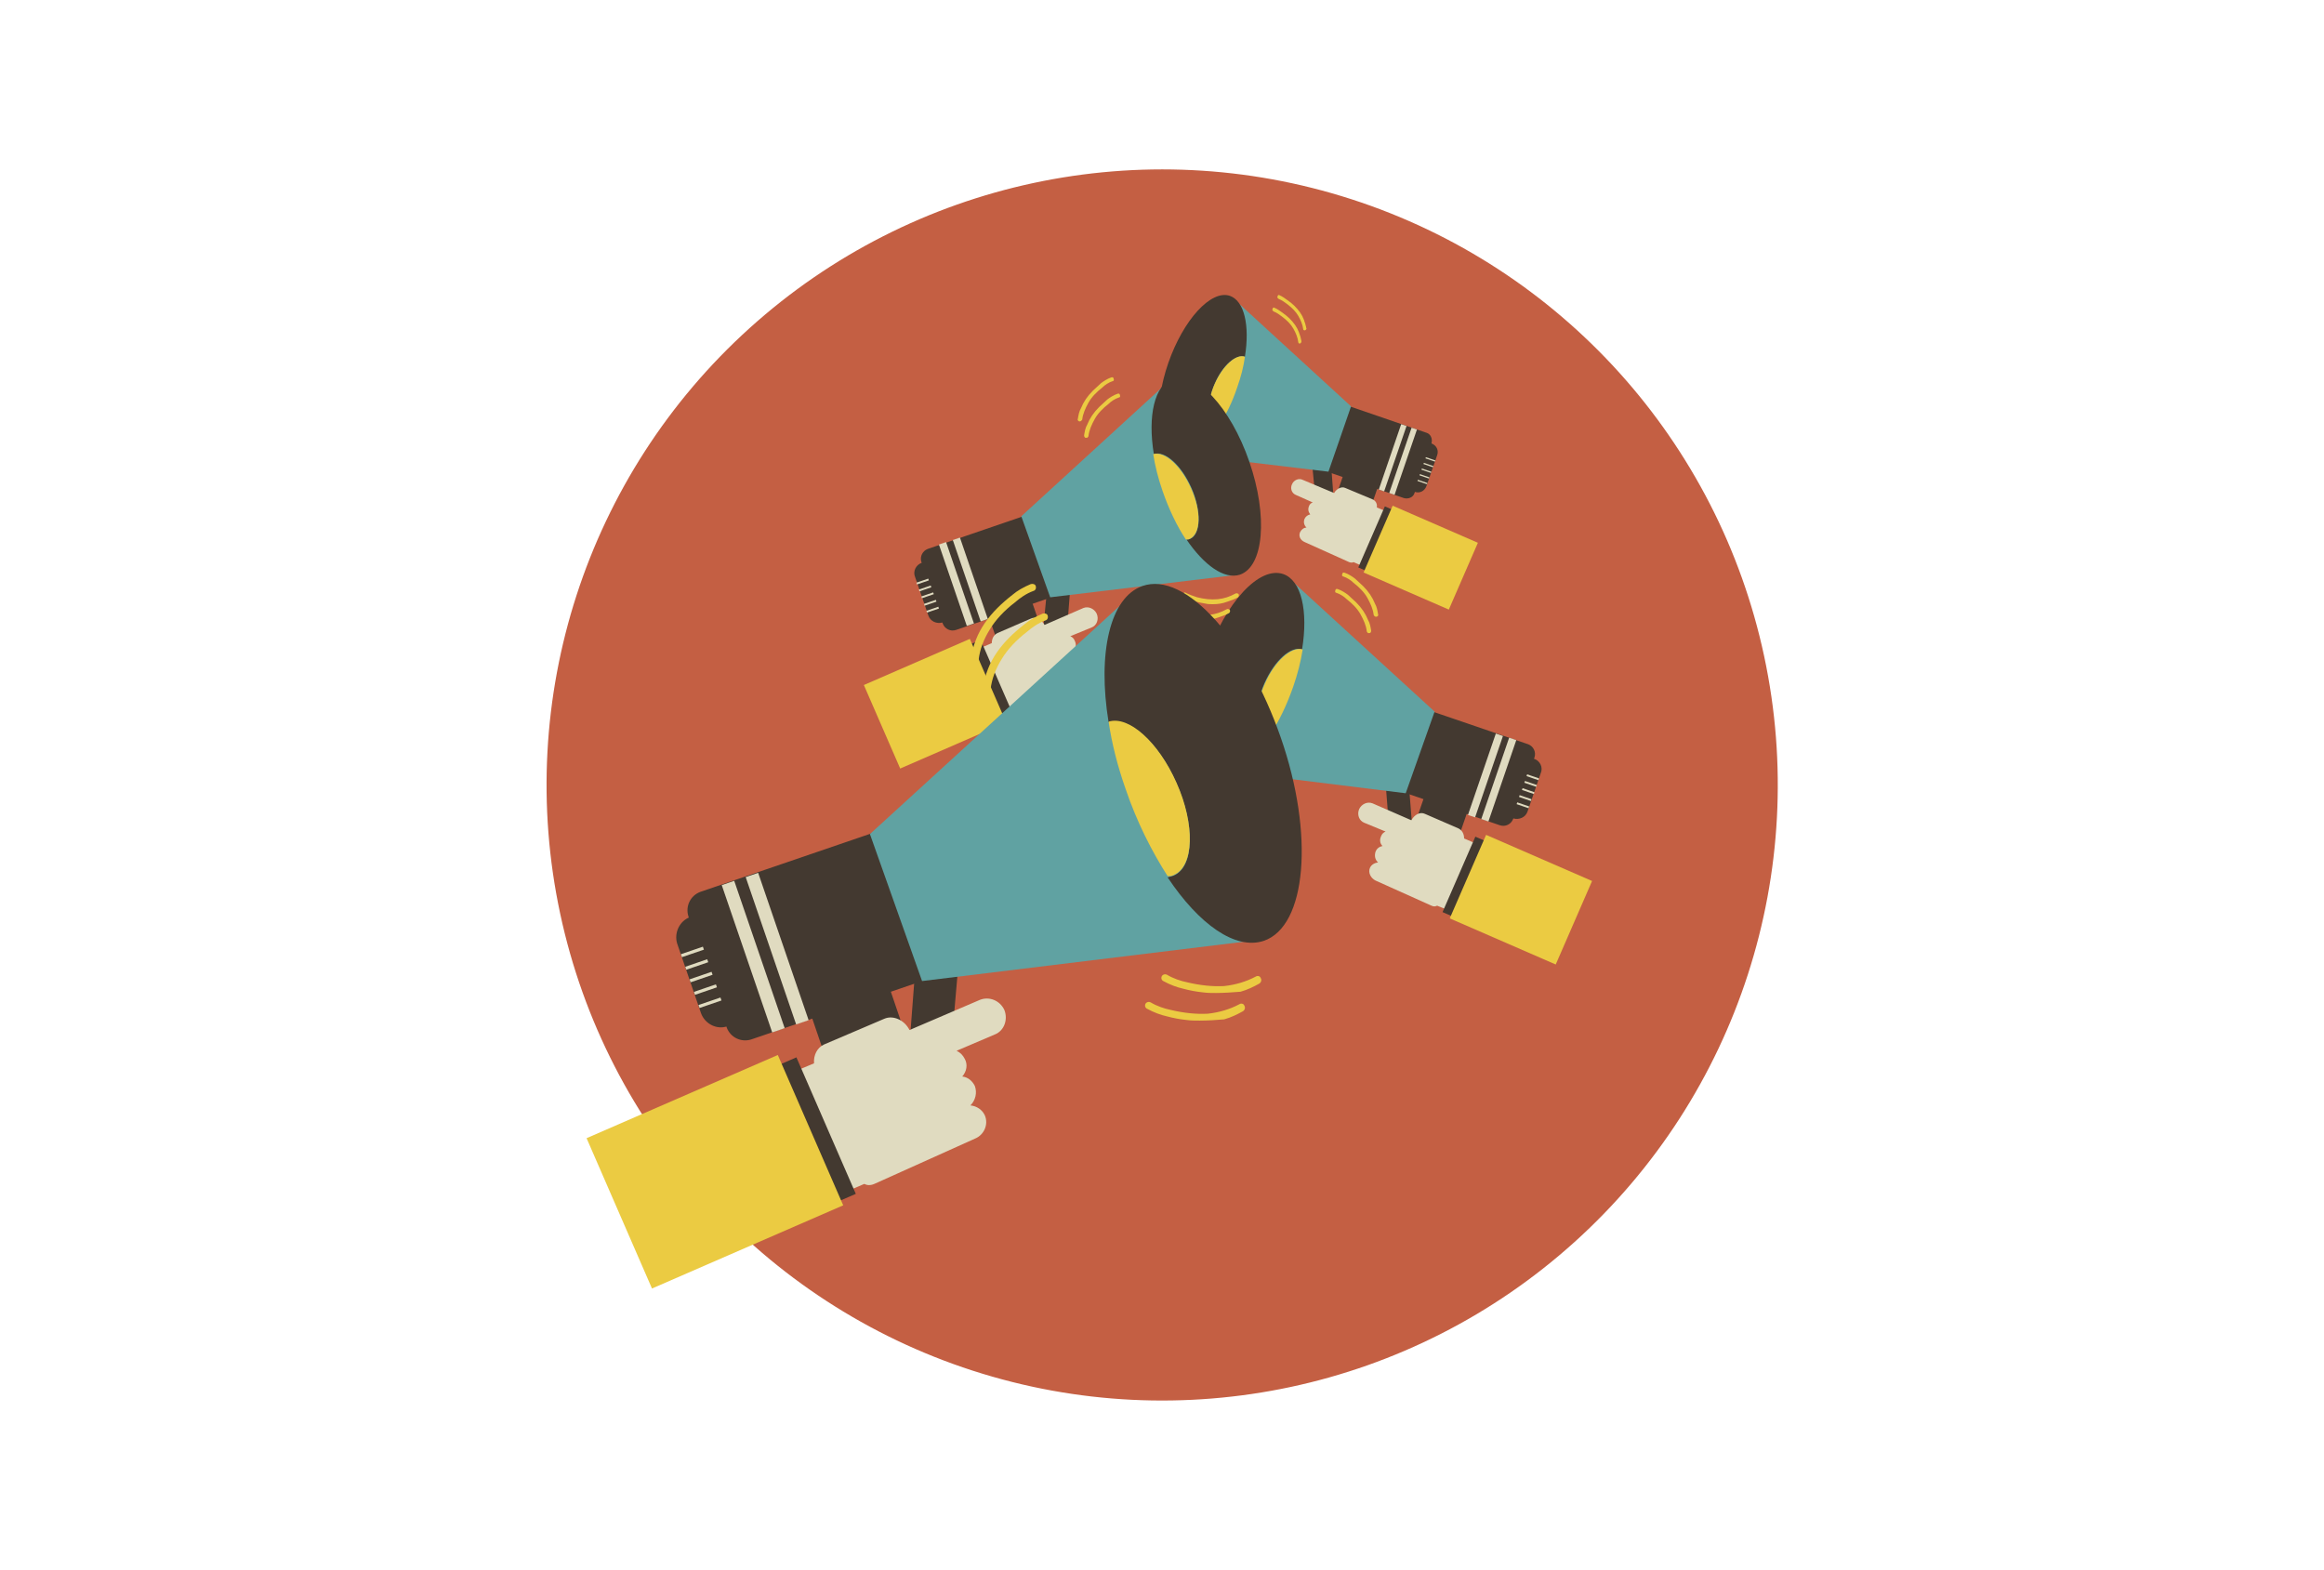 <?xml version="1.0" encoding="utf-8"?>
<!-- Generator: Adobe Illustrator 21.0.0, SVG Export Plug-In . SVG Version: 6.00 Build 0)  -->
<svg version="1.1" id="Layer_1" xmlns="http://www.w3.org/2000/svg" xmlns:xlink="http://www.w3.org/1999/xlink" x="0px" y="0px"
	 viewBox="0 0 370 250" style="enable-background:new 0 0 370 250;" xml:space="preserve">
<style type="text/css">
	.st0{fill:#FFFFFF;}
	.st1{fill:#204355;}
	.st2{fill:#DB4D4D;}
	.st3{fill:#FFE6C2;}
	.st4{opacity:0.2;fill:#606060;}
	.st5{fill:#EBCB42;}
	.st6{fill:#B1B2BF;}
	.st7{fill:#CBEBFB;}
	.st8{fill:#069AA5;}
	.st9{fill:#082E3C;}
	.st10{fill:#124B59;}
	.st11{fill:#E0E0EA;}
	.st12{fill:#F1B82B;}
	.st13{fill:#7D7D7D;}
	.st14{fill:#676665;}
	.st15{fill:#D09C2A;}
	.st16{fill:#DE5036;}
	.st17{fill:#F05A37;}
	.st18{fill:#F6F7F7;}
	.st19{fill:#0B3654;}
	.st20{fill:#114149;}
	.st21{fill:#DA4643;}
	.st22{fill:#FFFDF3;}
	.st23{fill:#CBCAC7;}
	.st24{fill:#36495E;}
	.st25{fill:#F8FBF6;}
	.st26{fill:#F26F5A;}
	.st27{fill:#87D5F7;}
	.st28{fill:#2C3D4F;}
	.st29{fill:#14B0BF;}
	.st30{clip-path:url(#SVGID_16_);}
	.st31{fill:#F1C9A5;}
	.st32{fill:#E4B692;}
	.st33{opacity:0.1;fill:#DDAC8C;}
	.st34{fill:#0D313D;}
	.st35{fill:#F1F2F2;}
	.st36{fill:#2B5770;}
	.st37{fill:#262421;}
	.st38{fill:#FDC111;}
	.st39{clip-path:url(#SVGID_18_);}
	.st40{fill:#102F41;}
	.st41{fill:#231F20;}
	.st42{fill:#2E5871;}
	.st43{clip-path:url(#SVGID_20_);}
	.st44{fill:#FB6020;}
	.st45{fill:#915F2C;}
	.st46{fill:#FC6121;}
	.st47{clip-path:url(#SVGID_22_);}
	.st48{fill:#F5C002;}
	.st49{clip-path:url(#SVGID_24_);}
	.st50{fill:#303030;}
	.st51{fill:#FB621E;}
	.st52{opacity:0.2;fill:#E53D0C;}
	.st53{fill:#E53D0C;}
	.st54{fill:#90A4AE;}
	.st55{fill:#B0BEC5;}
	.st56{fill:#CFD8DC;}
	.st57{fill:#68787A;}
	.st58{fill:#2A445D;}
	.st59{opacity:0.41;fill:#BDBDBD;}
	.st60{fill:#17C5CC;}
	.st61{fill:#F62F48;}
	.st62{fill:#F4CD25;}
	.st63{fill:#D8E0E7;}
	.st64{fill:#929497;}
	.st65{fill:#0EC0C0;}
	.st66{fill:#306B88;}
	.st67{fill:#22DDDD;}
	.st68{fill:#008CD4;}
	.st69{fill:#FC611F;}
	.st70{clip-path:url(#SVGID_26_);}
	.st71{fill:#A25A34;}
	.st72{fill:#01561E;}
	.st73{fill:#D1874A;}
	.st74{fill:#2B5971;}
	.st75{clip-path:url(#SVGID_28_);}
	.st76{fill:#583A2F;}
	.st77{fill:#C51C39;}
	.st78{fill:none;stroke:#FFFFFF;stroke-width:1.431;stroke-linecap:round;stroke-linejoin:round;}
	
		.st79{fill:none;stroke:#FFFFFF;stroke-width:1.431;stroke-linecap:round;stroke-linejoin:round;stroke-dasharray:4.977408e-02,1.991;}
	.st80{fill:#FDC20E;}
	.st81{clip-path:url(#SVGID_30_);}
	.st82{fill:#3595BB;}
	.st83{fill:#27AAE1;}
	.st84{clip-path:url(#SVGID_32_);}
	.st85{clip-path:url(#SVGID_34_);}
	.st86{clip-path:url(#SVGID_36_);}
	.st87{clip-path:url(#SVGID_38_);}
	.st88{clip-path:url(#SVGID_40_);}
	.st89{clip-path:url(#SVGID_42_);}
	.st90{clip-path:url(#SVGID_44_);}
	
		.st91{fill:none;stroke:#FFFFFF;stroke-width:1.431;stroke-linecap:round;stroke-linejoin:round;stroke-dasharray:4.897575e-02,1.959;}
	.st92{clip-path:url(#SVGID_46_);}
	.st93{clip-path:url(#SVGID_48_);}
	.st94{clip-path:url(#SVGID_50_);}
	.st95{clip-path:url(#SVGID_52_);}
	.st96{clip-path:url(#SVGID_54_);}
	.st97{clip-path:url(#SVGID_56_);}
	.st98{clip-path:url(#SVGID_58_);}
	.st99{clip-path:url(#SVGID_60_);}
	
		.st100{fill:none;stroke:#FFFFFF;stroke-width:1.431;stroke-linecap:round;stroke-linejoin:round;stroke-dasharray:4.949770e-02,1.98;}
	.st101{clip-path:url(#SVGID_62_);}
	.st102{clip-path:url(#SVGID_64_);}
	.st103{clip-path:url(#SVGID_66_);}
	.st104{clip-path:url(#SVGID_68_);}
	.st105{clip-path:url(#SVGID_70_);}
	.st106{clip-path:url(#SVGID_72_);}
	.st107{clip-path:url(#SVGID_74_);}
	.st108{clip-path:url(#SVGID_76_);}
	.st109{clip-path:url(#SVGID_78_);}
	.st110{clip-path:url(#SVGID_80_);}
	.st111{clip-path:url(#SVGID_82_);}
	.st112{clip-path:url(#SVGID_84_);}
	.st113{clip-path:url(#SVGID_86_);}
	.st114{clip-path:url(#SVGID_88_);}
	.st115{clip-path:url(#SVGID_90_);}
	.st116{clip-path:url(#SVGID_92_);}
	.st117{clip-path:url(#SVGID_94_);}
	.st118{clip-path:url(#SVGID_96_);}
	.st119{clip-path:url(#SVGID_98_);}
	.st120{clip-path:url(#SVGID_100_);}
	.st121{clip-path:url(#SVGID_102_);}
	.st122{clip-path:url(#SVGID_104_);}
	.st123{clip-path:url(#SVGID_106_);}
	.st124{clip-path:url(#SVGID_108_);}
	
		.st125{fill:none;stroke:#FFFFFF;stroke-width:1.431;stroke-linecap:round;stroke-linejoin:round;stroke-dasharray:4.461078e-02,1.784;}
	.st126{clip-path:url(#SVGID_110_);}
	.st127{fill:#003BB3;}
	.st128{fill:#ABD5CB;}
	.st129{fill:none;}
	.st130{fill:#2B4449;}
	.st131{fill:#A4A14F;}
	.st132{fill:#7F7F7F;}
	.st133{fill:#C45F43;}
	.st134{fill:#616161;}
	.st135{fill:#E0DBC0;}
	.st136{fill:#433930;}
	.st137{fill:#60A2A2;}
	.st138{fill:#C04323;}
	.st139{fill:#037C75;}
	.st140{fill:#B65B3C;}
	.st141{fill:#3E3F3E;}
	.st142{fill:#131413;}
	.st143{fill:#4D3D26;}
	.st144{fill:#0C9AA8;}
	.st145{clip-path:url(#XMLID_563_);}
	.st146{fill:#0F0E0C;}
	.st147{fill:#B3B3B3;}
	.st148{fill:#A65575;}
	.st149{fill:#DD6F3E;}
	.st150{fill:#119891;}
	.st151{fill:#919F54;}
	.st152{fill:#5D80A0;}
	.st153{fill-rule:evenodd;clip-rule:evenodd;fill:#A65575;}
	.st154{fill-rule:evenodd;clip-rule:evenodd;fill:#119891;}
	.st155{fill-rule:evenodd;clip-rule:evenodd;fill:#919F54;}
	.st156{fill-rule:evenodd;clip-rule:evenodd;fill:#5D80A0;}
	.st157{fill-rule:evenodd;clip-rule:evenodd;fill:#DD6F3E;}
	.st158{fill-rule:evenodd;clip-rule:evenodd;fill:#FFFFFF;}
	.st159{fill:#01A4AB;}
	.st160{fill:#005472;}
	.st161{fill:#023038;}
	.st162{fill:#78C1B9;}
	.st163{fill:#DFF1EF;}
	.st164{clip-path:url(#SVGID_112_);}
	.st165{fill:#471B18;}
	.st166{fill:#FE393E;}
	.st167{fill:#343F57;}
	.st168{fill:none;stroke:#343F57;stroke-width:2.787;stroke-linecap:round;stroke-linejoin:round;stroke-miterlimit:10;}
	.st169{fill:#404041;}
	.st170{fill:#EDB945;}
	.st171{fill:#515151;}
	.st172{fill:#5A9F98;}
	.st173{clip-path:url(#SVGID_114_);}
	.st174{fill:#6DB1AC;}
	.st175{fill:#82C1BC;}
	.st176{opacity:0.2;}
	.st177{clip-path:url(#SVGID_116_);fill:#6DB1AC;}
	.st178{clip-path:url(#SVGID_116_);fill:#82C1BC;}
	.st179{fill:none;stroke:#FFFFFF;stroke-width:10;stroke-linecap:round;stroke-linejoin:round;stroke-miterlimit:10;}
	.st180{fill:#7F5786;stroke:#60A2A2;stroke-miterlimit:10;}
	.st181{fill:#D4C000;}
	.st182{fill:#FBCFCD;}
	.st183{fill:#F34336;}
	.st184{fill:#F23221;}
	.st185{fill:#FDBC19;}
	.st186{fill:#373949;}
	.st187{fill:#ECEEF0;}
	.st188{fill:#EBEDEE;}
	.st189{fill:#D2D3D3;}
	.st190{fill:#D2D3D2;}
	.st191{fill:#EDECE8;}
	.st192{fill:#D2D1CE;}
	.st193{fill:#F8BA06;}
	.st194{fill:#232635;}
	.st195{fill:#F5F6F7;}
	.st196{fill:#363949;}
	.st197{fill:#CCCED1;}
	.st198{fill:#4BEADB;}
	.st199{fill:#4CE6D7;}
	.st200{fill:#0075AA;}
	.st201{fill:#FEFEFE;}
	.st202{fill:#FDFDFD;}
	.st203{fill:#F9F9F9;}
	.st204{fill:#FF5200;stroke:#FF5200;stroke-miterlimit:10;}
	.st205{fill:#007F67;stroke:#384155;stroke-miterlimit:10;}
	.st206{fill:#384155;}
	.st207{fill:#00AA9D;stroke:#384155;stroke-miterlimit:10;}
	.st208{fill:#FFA43F;}
	.st209{fill:#D42B00;}
	.st210{fill:#00A1E9;}
	.st211{fill:#E0EAF3;}
	.st212{fill:#E0E0E0;}
	.st213{fill:#D9D9D9;}
	.st214{fill:#B8B8B8;}
	.st215{clip-path:url(#SVGID_118_);}
	.st216{clip-path:url(#SVGID_122_);}
	.st217{clip-path:url(#SVGID_126_);}
	.st218{clip-path:url(#SVGID_130_);}
	.st219{clip-path:url(#SVGID_134_);}
	.st220{clip-path:url(#SVGID_138_);}
	.st221{clip-path:url(#SVGID_144_);}
	.st222{clip-path:url(#SVGID_148_);}
	.st223{clip-path:url(#SVGID_152_);}
	.st224{clip-path:url(#SVGID_156_);}
	.st225{fill:#007FE6;}
	.st226{fill:#0064B5;}
	.st227{fill:#004E8C;}
	.st228{clip-path:url(#SVGID_160_);}
	.st229{fill:#6A75BA;}
	.st230{fill:#545D94;}
	.st231{fill:#EEA886;}
	.st232{fill:#D9D3C8;}
	.st233{fill:#222538;}
	.st234{fill:#FFC955;}
	.st235{fill:#A77860;}
	.st236{fill:#C29941;}
	.st237{clip-path:url(#SVGID_164_);fill:#E0E0E0;}
	.st238{clip-path:url(#SVGID_174_);}
	.st239{fill:#616587;}
	.st240{fill:#152B3D;}
	.st241{fill:#FFC05C;}
	.st242{fill:#254380;}
	.st243{fill:#353A3D;}
	.st244{fill:#E55353;}
	.st245{fill:#EEA987;}
	.st246{fill:#2F4563;}
	.st247{fill:#202338;}
	.st248{fill:#2F6B8C;}
	.st249{fill:#877D78;}
	.st250{fill:#F5E1D9;}
	.st251{fill:#4B6F9E;}
	.st252{fill:#EDDAD3;}
	.st253{fill:#C9BAB3;}
	.st254{fill:#1E2C40;}
	.st255{clip-path:url(#SVGID_180_);}
	.st256{clip-path:url(#SVGID_188_);}
	.st257{clip-path:url(#SVGID_192_);}
	.st258{clip-path:url(#SVGID_196_);}
	.st259{clip-path:url(#SVGID_200_);}
	.st260{fill:#007BDE;}
	.st261{fill:#1A598C;}
	.st262{fill:#2273B5;}
	.st263{fill:#3788CC;}
	.st264{fill:#81807E;}
	.st265{fill:#292C47;}
	.st266{fill:#CAC7D1;}
	.st267{fill:#1D2033;}
	.st268{fill:#323657;}
	.st269{fill:#C78D71;}
	.st270{fill:#A09EA6;}
	.st271{fill:#EAE6F2;}
	.st272{fill:#3A4066;}
	.st273{fill:#F2DFD8;}
	.st274{fill:#D6C5BE;}
	.st275{clip-path:url(#SVGID_204_);}
	.st276{clip-path:url(#SVGID_208_);}
	.st277{clip-path:url(#SVGID_212_);}
	.st278{fill:#FFA855;}
	.st279{fill:#FFA555;}
	.st280{fill:#858585;}
	.st281{fill:#E2D2CA;}
	.st282{fill:#1C1E30;}
	.st283{fill:#24263D;}
	.st284{fill:#282B45;}
	.st285{fill:#1F2136;}
	.st286{fill:#4F558A;}
	.st287{fill:#D6C5BF;}
	.st288{fill:#16202E;}
	.st289{fill:#6E6760;}
	.st290{fill:#918880;}
	.st291{fill:#706865;}
	.st292{fill:#EB4747;}
	.st293{fill:#D69779;}
	.st294{fill:#12131F;}
	.st295{fill:#9E633A;}
	.st296{fill:#97A43C;}
	.st297{fill:#82522F;}
	.st298{fill:#C67B47;}
	.st299{fill-rule:evenodd;clip-rule:evenodd;fill:#5F9BD3;}
	.st300{fill-rule:evenodd;clip-rule:evenodd;fill:#5793CE;}
	.st301{fill-rule:evenodd;clip-rule:evenodd;fill:#1C74BB;}
	.st302{fill-rule:evenodd;clip-rule:evenodd;fill:#A1CFEC;}
	.st303{fill-rule:evenodd;clip-rule:evenodd;fill:#DFF2F4;}
	.st304{fill-rule:evenodd;clip-rule:evenodd;fill:#91B3DE;}
	.st305{fill-rule:evenodd;clip-rule:evenodd;fill:#1E75BC;}
	.st306{fill-rule:evenodd;clip-rule:evenodd;fill:#355199;}
	.st307{fill-rule:evenodd;clip-rule:evenodd;fill:#FBC2A6;}
	.st308{fill-rule:evenodd;clip-rule:evenodd;fill:#F9AE91;}
	.st309{fill-rule:evenodd;clip-rule:evenodd;fill:#0E6FB8;}
	.st310{fill-rule:evenodd;clip-rule:evenodd;fill:#9EBFE5;}
	.st311{fill-rule:evenodd;clip-rule:evenodd;fill:#3D8ACA;}
	.st312{fill-rule:evenodd;clip-rule:evenodd;fill:#445FAB;}
	.st313{fill:#1E74BB;}
	.st314{fill-rule:evenodd;clip-rule:evenodd;fill:#BECCE9;}
	.st315{fill-rule:evenodd;clip-rule:evenodd;fill:#8BC9EE;}
</style>
<g id="XMLID_105_">
	<g id="XMLID_174_">
		
			<ellipse id="XMLID_182_" transform="matrix(0.978 -0.209 0.209 0.978 -22.027 41.396)" class="st133" cx="185" cy="125" rx="98" ry="98"/>
	</g>
	<g>
		<g id="XMLID_522_">
			<g id="XMLID_550_">
				<polygon id="XMLID_551_" class="st136" points="212,75 212.3,79.1 209.3,78 208.9,73.9 				"/>
			</g>
			<g id="XMLID_548_">
				<path id="XMLID_549_" class="st136" d="M211.2,85.4l4.2,1.4c0.4,0.1,0.8-0.1,0.9-0.4l3.6-10.4c0.1-0.4-0.1-0.8-0.4-0.9l-4.2-1.4
					c-0.4-0.1-0.8,0.1-0.9,0.4l-3.6,10.4C210.6,84.9,210.8,85.3,211.2,85.4z"/>
			</g>
			<g id="XMLID_546_">
				<path id="XMLID_547_" class="st136" d="M211.3,75.1l12.2,4.2c0.7,0.2,1.5-0.1,1.7-0.8l2.7-7.9c0.2-0.7-0.1-1.5-0.8-1.7
					l-12.2-4.2c-0.7-0.2-1.5,0.1-1.7,0.8l-2.7,7.9C210.3,74.1,210.6,74.9,211.3,75.1z"/>
			</g>
			<g id="XMLID_544_">
				
					<rect id="XMLID_545_" x="223" y="67.9" transform="matrix(-0.946 -0.324 0.324 -0.946 410.984 215.276)" class="st135" width="0.9" height="11"/>
			</g>
			<g id="XMLID_542_">
				
					<rect id="XMLID_543_" x="221.2" y="67.3" transform="matrix(-0.946 -0.324 0.324 -0.946 407.818 213.569)" class="st135" width="0.9" height="11"/>
			</g>
			<g id="XMLID_540_">
				<path id="XMLID_541_" class="st136" d="M225.2,78.3L225.2,78.3c-0.8-0.3-1.2-1.1-0.9-1.9l1.7-4.9c0.3-0.8,1.1-1.2,1.9-0.9l0,0
					c0.8,0.3,1.2,1.1,0.9,1.9l-1.7,4.9C226.8,78.2,226,78.6,225.2,78.3z"/>
			</g>
			<g id="XMLID_538_">
				
					<rect id="XMLID_539_" x="226.9" y="72.9" transform="matrix(-0.946 -0.324 0.324 -0.946 419.487 215.976)" class="st135" width="1.6" height="0.2"/>
			</g>
			<g id="XMLID_536_">
				
					<rect id="XMLID_537_" x="226.6" y="73.8" transform="matrix(-0.946 -0.324 0.324 -0.946 418.592 217.632)" class="st135" width="1.6" height="0.2"/>
			</g>
			<g id="XMLID_534_">
				
					<rect id="XMLID_535_" x="226.3" y="74.7" transform="matrix(-0.946 -0.324 0.324 -0.946 417.699 219.286)" class="st135" width="1.6" height="0.2"/>
			</g>
			<g id="XMLID_532_">
				
					<rect id="XMLID_533_" x="226" y="75.6" transform="matrix(-0.946 -0.324 0.324 -0.946 416.808 220.936)" class="st135" width="1.6" height="0.2"/>
			</g>
			<g id="XMLID_530_">
				
					<rect id="XMLID_531_" x="225.7" y="76.5" transform="matrix(-0.946 -0.324 0.324 -0.946 415.914 222.591)" class="st135" width="1.6" height="0.2"/>
			</g>
			<g id="XMLID_528_">
				<polygon id="XMLID_529_" class="st137" points="215.1,64.7 197.1,48.2 188.1,72.3 211.5,75.1 				"/>
			</g>
			<g id="XMLID_523_">
				<g id="XMLID_526_">
					<path id="XMLID_527_" class="st136" d="M195.8,47.1c2.3,0.8,3.2,4.7,2.4,9.7c-1.4-0.5-3.6,1.4-4.8,4.3c-1.3,3-1.2,5.9,0.2,6.5
						c0.1,0.1,0.3,0.1,0.4,0.1c-2.2,3.3-4.8,5.2-6.8,4.5c-3-1-3.6-7.5-1.2-14.4C188.4,50.9,192.8,46.1,195.8,47.1z"/>
				</g>
				<g id="XMLID_524_">
					<path id="XMLID_525_" class="st5" d="M193.6,67.6c-1.4-0.6-1.5-3.6-0.2-6.5c1.3-2.9,3.4-4.8,4.8-4.3c-0.2,1.5-0.6,3.1-1.2,4.8
						c-0.8,2.4-1.8,4.5-3,6.2C193.9,67.7,193.8,67.7,193.6,67.6z"/>
				</g>
			</g>
		</g>
		<g id="XMLID_501_">
			<g id="XMLID_517_">
				<g id="XMLID_520_">
					<path id="XMLID_521_" class="st138" d="M187.7,74.9c0.7,0.4,1.5,0.6,2.3,0.7c0.9,0.1,1.8,0,2.7-0.3c0.5-0.1,1-0.3,1.5-0.6
						c0.1,0,0.1,0.1,0.1,0.1c-0.4,0.2-0.9,0.4-1.3,0.5c-0.4,0.1-0.9,0.2-1.4,0.3c-0.9,0.1-1.8,0.1-2.6-0.2c-0.4-0.1-0.9-0.3-1.3-0.5
						C187.6,75,187.7,74.9,187.7,74.9z"/>
				</g>
				<g id="XMLID_518_">
					<path id="XMLID_519_" class="st5" d="M190.6,76c0.3,0,0.6,0,0.9-0.1c0.5-0.1,0.9-0.2,1.4-0.3c0.4-0.1,0.9-0.3,1.4-0.6
						c0.1-0.1,0.1-0.1,0.1-0.2c0-0.1-0.1-0.2-0.1-0.2c-0.1,0-0.2,0-0.3,0c-0.4,0.3-1,0.4-1.4,0.5c-0.9,0.2-1.8,0.3-2.6,0.2
						c-0.8-0.1-1.6-0.3-2.2-0.7l0,0c-0.1-0.1-0.3,0-0.4,0.1c-0.1,0.1,0,0.3,0.1,0.4c0.4,0.2,0.8,0.4,1.3,0.6
						C189.5,75.9,190,76,190.6,76z"/>
				</g>
			</g>
			<g id="XMLID_512_">
				<g id="XMLID_515_">
					<path id="XMLID_516_" class="st138" d="M188.9,76.9c0.7,0.4,1.5,0.6,2.3,0.7c0.9,0.1,1.8,0,2.7-0.3c0.5-0.1,1-0.3,1.5-0.6
						c0.1,0,0.1,0.1,0.1,0.1c-0.4,0.2-0.9,0.4-1.3,0.5c-0.4,0.1-0.9,0.2-1.4,0.3c-0.9,0.1-1.8,0.1-2.6-0.2c-0.4-0.1-0.9-0.3-1.3-0.5
						C188.8,77,188.8,76.9,188.9,76.9z"/>
				</g>
				<g id="XMLID_513_">
					<path id="XMLID_514_" class="st5" d="M191.8,78c0.3,0,0.6,0,0.9-0.1c0.5-0.1,0.9-0.2,1.4-0.3c0.4-0.1,0.9-0.3,1.4-0.6
						c0.1-0.1,0.1-0.1,0.1-0.2c0-0.1-0.1-0.2-0.1-0.2c-0.1,0-0.2,0-0.3,0c-0.4,0.3-1,0.4-1.4,0.5c-0.9,0.2-1.8,0.3-2.6,0.2
						c-0.8-0.1-1.6-0.3-2.2-0.7l0,0c-0.1-0.1-0.3,0-0.4,0.1c-0.1,0.1,0,0.3,0.1,0.4c0.4,0.2,0.8,0.4,1.3,0.6
						C190.6,77.9,191.2,78,191.8,78z"/>
				</g>
			</g>
			<g id="XMLID_507_">
				<g id="XMLID_510_">
					<path id="XMLID_511_" class="st138" d="M206.8,54.4c-0.1-0.8-0.4-1.6-0.8-2.3c-0.5-0.8-1.1-1.4-1.8-2c-0.4-0.3-0.9-0.6-1.3-0.8
						c-0.1,0,0-0.1,0-0.1c0.4,0.2,0.8,0.4,1.2,0.7c0.4,0.3,0.7,0.6,1.1,0.9c0.6,0.6,1.1,1.3,1.5,2.2c0.2,0.4,0.3,0.9,0.4,1.3
						C206.9,54.5,206.8,54.5,206.8,54.4z"/>
				</g>
				<g id="XMLID_508_">
					<path id="XMLID_509_" class="st5" d="M206.9,54.7c0.1,0,0.1,0,0.2-0.1c0.1-0.1,0.1-0.2,0.1-0.3c-0.1-0.5-0.2-0.9-0.4-1.4
						c-0.3-0.8-0.8-1.5-1.5-2.2c-0.3-0.3-0.7-0.6-1.1-0.9c-0.3-0.2-0.8-0.6-1.3-0.8c-0.1-0.1-0.3,0-0.3,0.2c-0.1,0.1,0,0.3,0.2,0.4
						c0.5,0.2,0.9,0.5,1.3,0.8c0.8,0.6,1.4,1.2,1.8,1.9c0.4,0.7,0.7,1.4,0.8,2.2v0c0,0.1,0.1,0.2,0.2,0.2
						C206.8,54.7,206.8,54.7,206.9,54.7z"/>
				</g>
			</g>
			<g id="XMLID_502_">
				<g id="XMLID_505_">
					<path id="XMLID_506_" class="st138" d="M207.7,52.3c-0.1-0.8-0.4-1.6-0.8-2.3c-0.5-0.8-1.1-1.4-1.8-2c-0.4-0.3-0.9-0.6-1.3-0.8
						c-0.1,0,0-0.1,0-0.1c0.4,0.2,0.8,0.4,1.2,0.7c0.4,0.3,0.7,0.6,1.1,0.9c0.6,0.6,1.1,1.3,1.5,2.2c0.2,0.4,0.3,0.9,0.4,1.3
						C207.8,52.4,207.7,52.4,207.7,52.3z"/>
				</g>
				<g id="XMLID_503_">
					<path id="XMLID_504_" class="st5" d="M207.7,52.6L207.7,52.6c0.2,0,0.3-0.2,0.3-0.3c-0.1-0.5-0.2-0.9-0.4-1.4
						c-0.3-0.8-0.8-1.5-1.5-2.2c-0.3-0.3-0.7-0.6-1.1-0.9c-0.3-0.2-0.8-0.6-1.3-0.8c-0.1-0.1-0.3,0-0.3,0.2c-0.1,0.1,0,0.3,0.2,0.4
						c0.5,0.2,0.9,0.5,1.3,0.8c0.8,0.6,1.4,1.2,1.8,1.9c0.4,0.7,0.7,1.4,0.8,2.2v0C207.5,52.5,207.6,52.6,207.7,52.6z"/>
				</g>
			</g>
		</g>
		<g id="XMLID_494_">
			<g id="XMLID_499_">
				<path id="XMLID_500_" class="st135" d="M217.1,90.2l-1.6-0.7c-0.2,0.1-0.4,0.1-0.7,0l-7.1-3.2c-0.7-0.3-1-1-0.7-1.6
					c0.2-0.4,0.6-0.7,1-0.7c-0.4-0.4-0.5-0.9-0.3-1.4c0.2-0.4,0.5-0.6,0.9-0.7c-0.3-0.4-0.4-0.8-0.2-1.3c0.1-0.3,0.3-0.5,0.6-0.6
					l-2.7-1.2c-0.7-0.3-0.9-1.1-0.6-1.7c0.3-0.7,1.1-1,1.7-0.7l5,2.1c0.4-0.7,1.2-1.1,1.8-0.8l4.3,1.8c0.5,0.2,0.8,0.7,0.7,1.3
					l1.7,0.7c0.4,0.2,0.6,0.7,0.5,1.1l-3.1,7.1C218,90.2,217.5,90.4,217.1,90.2z"/>
			</g>
			<g id="XMLID_497_">
				
					<rect id="XMLID_498_" x="216.8" y="82.9" transform="matrix(0.399 -0.917 0.917 0.399 53.728 256.075)" class="st136" width="10.6" height="8.4"/>
			</g>
			<g id="XMLID_495_">
				
					<rect id="XMLID_496_" x="220.3" y="81.3" transform="matrix(0.399 -0.917 0.917 0.399 54.641 260.728)" class="st5" width="11.6" height="14.8"/>
			</g>
		</g>
	</g>
	<g>
		<g id="XMLID_211_">
			<g id="XMLID_342_">
				<polygon id="XMLID_343_" class="st136" points="224.4,126.1 224.8,131.2 221,129.8 220.6,124.7 				"/>
			</g>
			<g id="XMLID_340_">
				<path id="XMLID_341_" class="st136" d="M223.5,139.1l5.2,1.8c0.5,0.2,1-0.1,1.1-0.6l4.5-13c0.2-0.5-0.1-1-0.6-1.1l-5.2-1.8
					c-0.5-0.2-1,0.1-1.1,0.6l-4.5,13C222.7,138.4,223,138.9,223.5,139.1z"/>
			</g>
			<g id="XMLID_338_">
				<path id="XMLID_339_" class="st136" d="M223.6,126.2l15.2,5.2c0.9,0.3,1.8-0.2,2.1-1l3.4-9.8c0.3-0.9-0.2-1.8-1-2.1l-15.2-5.2
					c-0.9-0.3-1.8,0.2-2.1,1l-3.4,9.8C222.3,125,222.7,125.9,223.6,126.2z"/>
			</g>
			<g id="XMLID_318_">
				
					<rect id="XMLID_319_" x="238.1" y="117.3" transform="matrix(-0.946 -0.324 0.324 -0.946 424.204 318.909)" class="st135" width="1.2" height="13.7"/>
			</g>
			<g id="XMLID_316_">
				
					<rect id="XMLID_317_" x="235.9" y="116.5" transform="matrix(-0.946 -0.324 0.324 -0.946 420.261 316.783)" class="st135" width="1.2" height="13.7"/>
			</g>
			<g id="XMLID_314_">
				<path id="XMLID_315_" class="st136" d="M240.9,130.3L240.9,130.3c-1-0.3-1.5-1.4-1.1-2.3l2.1-6.1c0.3-1,1.4-1.5,2.3-1.1l0,0
					c1,0.3,1.5,1.4,1.1,2.3l-2.1,6.1C242.9,130.1,241.9,130.6,240.9,130.3z"/>
			</g>
			<g id="XMLID_312_">
				
					<rect id="XMLID_313_" x="243" y="123.5" transform="matrix(-0.946 -0.324 0.324 -0.946 434.791 319.781)" class="st135" width="2" height="0.3"/>
			</g>
			<g id="XMLID_310_">
				
					<rect id="XMLID_311_" x="242.6" y="124.7" transform="matrix(-0.946 -0.324 0.324 -0.946 433.677 321.842)" class="st135" width="2" height="0.3"/>
			</g>
			<g id="XMLID_308_">
				
					<rect id="XMLID_309_" x="242.2" y="125.8" transform="matrix(-0.946 -0.324 0.324 -0.946 432.563 323.902)" class="st135" width="2" height="0.3"/>
			</g>
			<g id="XMLID_221_">
				
					<rect id="XMLID_222_" x="241.9" y="126.9" transform="matrix(-0.946 -0.324 0.324 -0.946 431.455 325.957)" class="st135" width="2" height="0.3"/>
			</g>
			<g id="XMLID_219_">
				
					<rect id="XMLID_220_" x="241.5" y="128" transform="matrix(-0.946 -0.324 0.324 -0.946 430.342 328.017)" class="st135" width="2" height="0.3"/>
			</g>
			<g id="XMLID_217_">
				<polygon id="XMLID_218_" class="st137" points="228.4,113.3 205.9,92.7 194.7,122.7 223.8,126.3 				"/>
			</g>
			<g id="XMLID_212_">
				<g id="XMLID_215_">
					<path id="XMLID_216_" class="st136" d="M204.3,91.4c2.9,1,4,5.9,3,12c-1.8-0.6-4.4,1.8-6,5.4c-1.6,3.7-1.5,7.3,0.2,8.1
						c0.2,0.1,0.4,0.1,0.6,0.1c-2.8,4.1-6,6.4-8.5,5.6c-3.8-1.3-4.5-9.3-1.5-18S200.5,90.1,204.3,91.4z"/>
				</g>
				<g id="XMLID_213_">
					<path id="XMLID_214_" class="st5" d="M201.6,116.9c-1.8-0.8-1.9-4.4-0.2-8.1c1.6-3.6,4.2-5.9,6-5.4c-0.3,1.9-0.8,3.9-1.5,5.9
						c-1,2.9-2.3,5.6-3.7,7.7C201.9,117,201.7,117,201.6,116.9z"/>
				</g>
			</g>
		</g>
		<g id="XMLID_190_">
			<g id="XMLID_206_">
				<g id="XMLID_209_">
					<path id="XMLID_210_" class="st138" d="M194.2,126c0.9,0.5,1.9,0.8,2.9,0.9c1.1,0.1,2.3,0,3.3-0.3c0.6-0.2,1.3-0.4,1.8-0.7
						c0.1,0,0.2,0.1,0.1,0.1c-0.5,0.3-1.1,0.5-1.6,0.7c-0.6,0.2-1.1,0.3-1.7,0.3c-1.1,0.1-2.2,0.1-3.2-0.2c-0.6-0.2-1.1-0.4-1.6-0.7
						C194.1,126.1,194.2,126,194.2,126z"/>
				</g>
				<g id="XMLID_207_">
					<path id="XMLID_208_" class="st5" d="M197.8,127.4c0.4,0,0.8,0,1.2-0.1c0.6-0.1,1.2-0.2,1.7-0.4c0.5-0.1,1.1-0.3,1.7-0.7
						c0.1-0.1,0.2-0.2,0.2-0.3c0-0.1-0.1-0.2-0.2-0.3c-0.1-0.1-0.2-0.1-0.3,0c-0.6,0.3-1.2,0.5-1.8,0.7c-1.2,0.3-2.2,0.4-3.3,0.3
						c-1-0.1-1.9-0.4-2.8-0.9l0,0c-0.2-0.1-0.4,0-0.5,0.1c-0.1,0.2,0,0.4,0.1,0.5c0.5,0.3,1.1,0.5,1.7,0.7
						C196.4,127.3,197.1,127.4,197.8,127.4z"/>
				</g>
			</g>
			<g id="XMLID_201_">
				<g id="XMLID_204_">
					<path id="XMLID_205_" class="st138" d="M195.7,128.5c0.9,0.5,1.9,0.8,2.9,0.9c1.1,0.1,2.3,0,3.3-0.3c0.6-0.2,1.3-0.4,1.8-0.7
						c0.1,0,0.2,0.1,0.1,0.1c-0.5,0.3-1.1,0.5-1.6,0.7c-0.6,0.2-1.1,0.3-1.7,0.3c-1.1,0.1-2.2,0.1-3.2-0.2c-0.6-0.2-1.1-0.4-1.6-0.7
						C195.5,128.5,195.6,128.4,195.7,128.5z"/>
				</g>
				<g id="XMLID_202_">
					<path id="XMLID_203_" class="st5" d="M199.3,129.8c0.4,0,0.8,0,1.2-0.1c0.6-0.1,1.2-0.2,1.7-0.4c0.5-0.1,1.1-0.3,1.7-0.7
						c0.1-0.1,0.2-0.2,0.2-0.3c0-0.1-0.1-0.2-0.2-0.3c-0.1-0.1-0.2-0.1-0.3,0c-0.6,0.3-1.2,0.5-1.8,0.7c-1.2,0.3-2.2,0.4-3.3,0.3
						c-1-0.1-1.9-0.4-2.8-0.9l0,0c-0.2-0.1-0.4,0-0.5,0.1c-0.1,0.2,0,0.4,0.1,0.5c0.5,0.3,1.1,0.5,1.7,0.7
						C197.8,129.7,198.5,129.8,199.3,129.8z"/>
				</g>
			</g>
			<g id="XMLID_196_">
				<g id="XMLID_199_">
					<path id="XMLID_200_" class="st138" d="M218,100.5c-0.1-1-0.5-2-1-2.8c-0.6-1-1.4-1.8-2.3-2.5c-0.5-0.4-1.1-0.8-1.7-1
						c-0.1,0,0-0.2,0-0.1c0.6,0.2,1.1,0.5,1.5,0.9c0.5,0.3,0.9,0.7,1.3,1.1c0.8,0.8,1.4,1.7,1.8,2.7c0.2,0.5,0.4,1.1,0.4,1.7
						C218.1,100.6,218,100.6,218,100.5z"/>
				</g>
				<g id="XMLID_197_">
					<path id="XMLID_198_" class="st5" d="M218,100.8c0.1,0,0.2,0,0.2-0.1c0.1-0.1,0.1-0.2,0.1-0.3c-0.1-0.6-0.2-1.2-0.5-1.7
						c-0.4-1-1-1.9-1.9-2.8c-0.4-0.4-0.9-0.8-1.3-1.2c-0.4-0.3-1-0.7-1.6-0.9c-0.2-0.1-0.4,0-0.4,0.2c-0.1,0.2,0,0.4,0.2,0.4
						c0.6,0.2,1.2,0.6,1.6,1c0.9,0.7,1.7,1.5,2.2,2.4c0.5,0.9,0.9,1.8,1,2.7v0c0,0.1,0.1,0.2,0.2,0.3
						C217.9,100.8,218,100.8,218,100.8z"/>
				</g>
			</g>
			<g id="XMLID_191_">
				<g id="XMLID_194_">
					<path id="XMLID_195_" class="st138" d="M219,97.9c-0.1-1-0.5-2-1-2.8c-0.6-1-1.4-1.8-2.3-2.5c-0.5-0.4-1.1-0.8-1.7-1
						c-0.1,0,0-0.2,0-0.1c0.6,0.2,1.1,0.5,1.5,0.9c0.5,0.3,0.9,0.7,1.3,1.1c0.8,0.8,1.4,1.7,1.8,2.7c0.2,0.5,0.4,1.1,0.4,1.7
						C219.2,98,219.1,98,219,97.9z"/>
				</g>
				<g id="XMLID_192_">
					<path id="XMLID_193_" class="st5" d="M219.1,98.2C219.1,98.2,219.1,98.2,219.1,98.2c0.2,0,0.4-0.2,0.3-0.4
						c-0.1-0.6-0.2-1.2-0.5-1.7c-0.4-1-1-1.9-1.9-2.8c-0.4-0.4-0.9-0.8-1.3-1.2c-0.4-0.3-1-0.7-1.6-0.9c-0.2-0.1-0.4,0-0.4,0.2
						c-0.1,0.2,0,0.4,0.2,0.4c0.6,0.2,1.2,0.6,1.6,1c0.9,0.7,1.7,1.5,2.2,2.4c0.5,0.9,0.9,1.8,1,2.7v0
						C218.8,98.1,218.9,98.2,219.1,98.2z"/>
				</g>
			</g>
		</g>
		<g id="XMLID_183_">
			<g id="XMLID_188_">
				<path id="XMLID_189_" class="st135" d="M230.8,145l-2-0.8c-0.2,0.1-0.5,0.2-0.9,0l-8.9-4c-0.8-0.4-1.2-1.3-0.9-2
					c0.2-0.5,0.7-0.8,1.3-0.9c-0.5-0.4-0.6-1.1-0.4-1.7c0.2-0.5,0.6-0.8,1.1-0.9c-0.4-0.4-0.5-1-0.2-1.6c0.1-0.3,0.4-0.6,0.7-0.7
					l-3.4-1.4c-0.8-0.3-1.2-1.3-0.8-2.2c0.4-0.8,1.3-1.2,2.1-0.9l6.2,2.7c0.5-0.9,1.4-1.4,2.2-1l5.3,2.3c0.6,0.3,0.9,0.9,0.9,1.6
					l2.1,0.9c0.5,0.2,0.8,0.8,0.6,1.3l-3.8,8.8C231.9,145,231.3,145.2,230.8,145z"/>
			</g>
			<g id="XMLID_186_">
				
					<rect id="XMLID_187_" x="230.4" y="135.9" transform="matrix(0.399 -0.917 0.917 0.399 13.113 302.276)" class="st136" width="13.1" height="10.5"/>
			</g>
			<g id="XMLID_184_">
				
					<rect id="XMLID_185_" x="234.8" y="134" transform="matrix(0.399 -0.917 0.917 0.399 14.249 308.069)" class="st5" width="14.5" height="18.4"/>
			</g>
		</g>
	</g>
	<g>
		<g id="XMLID_464_">
			<g id="XMLID_492_">
				<polygon id="XMLID_493_" class="st136" points="166.6,94.9 166.1,100 170,98.7 170.4,93.6 				"/>
			</g>
			<g id="XMLID_490_">
				<path id="XMLID_491_" class="st136" d="M167.5,107.9l-5.2,1.8c-0.5,0.2-1-0.1-1.1-0.6l-4.5-13c-0.2-0.5,0.1-1,0.6-1.1l5.2-1.8
					c0.5-0.2,1,0.1,1.1,0.6l4.5,13C168.2,107.3,168,107.8,167.5,107.9z"/>
			</g>
			<g id="XMLID_488_">
				<path id="XMLID_489_" class="st136" d="M167.4,95.1l-15.2,5.2c-0.9,0.3-1.8-0.2-2.1-1l-3.4-9.8c-0.3-0.9,0.2-1.8,1-2.1l15.2-5.2
					c0.9-0.3,1.8,0.2,2.1,1l3.4,9.8C168.7,93.8,168.2,94.8,167.4,95.1z"/>
			</g>
			<g id="XMLID_486_">
				
					<rect id="XMLID_487_" x="151.7" y="86.1" transform="matrix(0.946 -0.324 0.324 0.946 -21.919 54.398)" class="st135" width="1.2" height="13.7"/>
			</g>
			<g id="XMLID_484_">
				
					<rect id="XMLID_485_" x="153.9" y="85.4" transform="matrix(0.946 -0.324 0.324 0.946 -21.565 55.056)" class="st135" width="1.2" height="13.7"/>
			</g>
			<g id="XMLID_482_">
				<path id="XMLID_483_" class="st136" d="M150.1,99.1L150.1,99.1c1-0.3,1.5-1.4,1.1-2.3l-2.1-6.1c-0.3-1-1.4-1.5-2.3-1.1l0,0
					c-1,0.3-1.5,1.4-1.1,2.3l2.1,6.1C148.1,98.9,149.1,99.4,150.1,99.1z"/>
			</g>
			<g id="XMLID_480_">
				
					<rect id="XMLID_481_" x="145.9" y="92.4" transform="matrix(0.946 -0.324 0.324 0.946 -22.064 52.634)" class="st135" width="2" height="0.3"/>
			</g>
			<g id="XMLID_478_">
				
					<rect id="XMLID_479_" x="146.3" y="93.5" transform="matrix(0.946 -0.324 0.324 0.946 -22.407 52.82)" class="st135" width="2" height="0.3"/>
			</g>
			<g id="XMLID_476_">
				
					<rect id="XMLID_477_" x="146.7" y="94.6" transform="matrix(0.946 -0.324 0.324 0.946 -22.751 53.007)" class="st135" width="2" height="0.3"/>
			</g>
			<g id="XMLID_474_">
				
					<rect id="XMLID_475_" x="147.1" y="95.8" transform="matrix(0.946 -0.324 0.324 0.946 -23.093 53.188)" class="st135" width="2" height="0.3"/>
			</g>
			<g id="XMLID_472_">
				
					<rect id="XMLID_473_" x="147.5" y="96.9" transform="matrix(0.946 -0.324 0.324 0.946 -23.436 53.375)" class="st135" width="2" height="0.3"/>
			</g>
			<g id="XMLID_470_">
				<polygon id="XMLID_471_" class="st137" points="162.6,82.2 185.1,61.6 196.3,91.6 167.2,95.1 				"/>
			</g>
			<g id="XMLID_465_">
				<g id="XMLID_468_">
					<path id="XMLID_469_" class="st136" d="M186.7,60.3c-2.9,1-4,5.9-3,12c1.8-0.6,4.4,1.8,6,5.4c1.6,3.7,1.5,7.3-0.2,8.1
						c-0.2,0.1-0.4,0.1-0.6,0.1c2.8,4.1,6,6.4,8.5,5.6c3.8-1.3,4.5-9.3,1.5-18S190.4,59,186.7,60.3z"/>
				</g>
				<g id="XMLID_466_">
					<path id="XMLID_467_" class="st5" d="M189.4,85.8c1.8-0.8,1.9-4.4,0.2-8.1c-1.6-3.6-4.2-5.9-6-5.4c0.3,1.9,0.8,3.9,1.5,5.9
						c1,2.9,2.3,5.6,3.7,7.7C189.1,85.9,189.2,85.9,189.4,85.8z"/>
				</g>
			</g>
		</g>
		<g id="XMLID_351_">
			<g id="XMLID_459_">
				<g id="XMLID_462_">
					<path id="XMLID_463_" class="st138" d="M196.7,94.9c-0.9,0.5-1.9,0.8-2.9,0.9c-1.1,0.1-2.3,0-3.3-0.3c-0.6-0.2-1.3-0.4-1.8-0.7
						c-0.1,0-0.2,0.1-0.1,0.1c0.5,0.3,1.1,0.5,1.6,0.7c0.6,0.2,1.1,0.3,1.7,0.3c1.1,0.1,2.2,0.1,3.2-0.2c0.6-0.2,1.1-0.4,1.6-0.7
						C196.9,95,196.8,94.8,196.7,94.9z"/>
				</g>
				<g id="XMLID_460_">
					<path id="XMLID_461_" class="st5" d="M193.1,96.2c-0.4,0-0.8,0-1.2-0.1c-0.6-0.1-1.2-0.2-1.7-0.4c-0.5-0.1-1.1-0.3-1.7-0.7
						c-0.1-0.1-0.2-0.2-0.2-0.3c0-0.1,0.1-0.2,0.2-0.3c0.1-0.1,0.2-0.1,0.3,0c0.6,0.3,1.2,0.5,1.8,0.7c1.2,0.3,2.2,0.4,3.3,0.3
						c1-0.1,1.9-0.4,2.8-0.9l0,0c0.2-0.1,0.4,0,0.5,0.1c0.1,0.2,0,0.4-0.1,0.5c-0.5,0.3-1.1,0.5-1.7,0.7
						C194.6,96.1,193.9,96.2,193.1,96.2z"/>
				</g>
			</g>
			<g id="XMLID_362_">
				<g id="XMLID_457_">
					<path id="XMLID_458_" class="st138" d="M195.3,97.3c-0.9,0.5-1.9,0.8-2.9,0.9c-1.1,0.1-2.3,0-3.3-0.3c-0.6-0.2-1.3-0.4-1.8-0.7
						c-0.1,0-0.2,0.1-0.1,0.1c0.5,0.3,1.1,0.5,1.6,0.7c0.6,0.2,1.1,0.3,1.7,0.3c1.1,0.1,2.2,0.1,3.2-0.2c0.6-0.2,1.1-0.4,1.6-0.7
						C195.5,97.4,195.4,97.3,195.3,97.3z"/>
				</g>
				<g id="XMLID_455_">
					<path id="XMLID_456_" class="st5" d="M191.7,98.7c-0.4,0-0.8,0-1.2-0.1c-0.6-0.1-1.2-0.2-1.7-0.4c-0.5-0.1-1.1-0.3-1.7-0.7
						c-0.1-0.1-0.2-0.2-0.2-0.3c0-0.1,0.1-0.2,0.2-0.3c0.1-0.1,0.2-0.1,0.3,0c0.6,0.3,1.2,0.5,1.8,0.7c1.2,0.3,2.2,0.4,3.3,0.3
						c1-0.1,1.9-0.4,2.8-0.9l0,0c0.2-0.1,0.4,0,0.5,0.1c0.1,0.2,0,0.4-0.1,0.5c-0.5,0.3-1.1,0.5-1.7,0.7
						C193.2,98.6,192.5,98.7,191.7,98.7z"/>
				</g>
			</g>
			<g id="XMLID_357_">
				<g id="XMLID_360_">
					<path id="XMLID_361_" class="st138" d="M173,69.4c0.1-1,0.5-2,1-2.8c0.6-1,1.4-1.8,2.3-2.5c0.5-0.4,1.1-0.8,1.7-1
						c0.1,0,0-0.2,0-0.1c-0.6,0.2-1.1,0.5-1.5,0.9c-0.5,0.3-0.9,0.7-1.3,1.1c-0.8,0.8-1.4,1.7-1.8,2.7c-0.2,0.5-0.4,1.1-0.4,1.7
						C172.9,69.4,173,69.5,173,69.4z"/>
				</g>
				<g id="XMLID_358_">
					<path id="XMLID_359_" class="st5" d="M172.9,69.7c-0.1,0-0.2,0-0.2-0.1c-0.1-0.1-0.1-0.2-0.1-0.3c0.1-0.6,0.2-1.2,0.5-1.7
						c0.4-1,1-1.9,1.9-2.8c0.4-0.4,0.9-0.8,1.3-1.2c0.4-0.3,1-0.7,1.6-0.9c0.2-0.1,0.4,0,0.4,0.2c0.1,0.2,0,0.4-0.2,0.4
						c-0.6,0.2-1.2,0.6-1.6,1c-0.9,0.7-1.7,1.5-2.2,2.4c-0.5,0.9-0.9,1.8-1,2.7v0c0,0.1-0.1,0.2-0.2,0.3
						C173,69.7,173,69.7,172.9,69.7z"/>
				</g>
			</g>
			<g id="XMLID_352_">
				<g id="XMLID_355_">
					<path id="XMLID_356_" class="st138" d="M171.9,66.8c0.1-1,0.5-2,1-2.8c0.6-1,1.4-1.8,2.3-2.5c0.5-0.4,1.1-0.8,1.7-1
						c0.1,0,0-0.2,0-0.1c-0.6,0.2-1.1,0.5-1.5,0.9c-0.5,0.3-0.9,0.7-1.3,1.1c-0.8,0.8-1.4,1.7-1.8,2.7c-0.2,0.5-0.4,1.1-0.4,1.7
						C171.8,66.8,171.9,66.9,171.9,66.8z"/>
				</g>
				<g id="XMLID_353_">
					<path id="XMLID_354_" class="st5" d="M171.9,67.1C171.9,67.1,171.8,67.1,171.9,67.1c-0.2,0-0.4-0.2-0.3-0.4
						c0.1-0.6,0.2-1.2,0.5-1.7c0.4-1,1-1.9,1.9-2.8c0.4-0.4,0.9-0.8,1.3-1.2c0.4-0.3,1-0.7,1.6-0.9c0.2-0.1,0.4,0,0.4,0.2
						c0.1,0.2,0,0.4-0.2,0.4c-0.6,0.2-1.2,0.6-1.6,1c-0.9,0.7-1.7,1.5-2.2,2.4c-0.5,0.9-0.9,1.8-1,2.7v0
						C172.2,67,172,67.1,171.9,67.1z"/>
				</g>
			</g>
		</g>
		<g id="XMLID_344_">
			<g id="XMLID_349_">
				<path id="XMLID_350_" class="st135" d="M160.2,113.9l2-0.8c0.2,0.1,0.5,0.2,0.9,0l8.9-4c0.8-0.4,1.2-1.3,0.9-2
					c-0.2-0.5-0.7-0.8-1.3-0.9c0.5-0.4,0.6-1.1,0.4-1.7c-0.2-0.5-0.6-0.8-1.1-0.9c0.4-0.4,0.5-1,0.2-1.6c-0.1-0.3-0.4-0.6-0.7-0.7
					l3.4-1.4c0.8-0.3,1.2-1.3,0.8-2.2c-0.4-0.8-1.3-1.2-2.1-0.9l-6.2,2.7c-0.5-0.9-1.4-1.4-2.2-1l-5.3,2.3c-0.6,0.3-0.9,0.9-0.9,1.6
					l-2.1,0.9c-0.5,0.2-0.8,0.8-0.6,1.3l3.8,8.8C159,113.9,159.6,114.1,160.2,113.9z"/>
			</g>
			<g id="XMLID_347_">
				
					<rect id="XMLID_348_" x="147.4" y="104.8" transform="matrix(-0.399 -0.917 0.917 -0.399 114.422 295.053)" class="st136" width="13.1" height="10.5"/>
			</g>
			<g id="XMLID_345_">
				
					<rect id="XMLID_346_" x="141.7" y="102.8" transform="matrix(-0.399 -0.917 0.917 -0.399 105.589 293.32)" class="st5" width="14.5" height="18.4"/>
			</g>
		</g>
	</g>
	<g>
		<g id="XMLID_144_">
			<g id="XMLID_172_">
				<polygon id="XMLID_173_" class="st136" points="145.6,155.8 144.9,165 151.8,162.6 152.6,153.4 				"/>
			</g>
			<g id="XMLID_170_">
				<path id="XMLID_171_" class="st136" d="M147.4,179.3l-9.4,3.2c-0.8,0.3-1.8-0.2-2.1-1l-8-23.5c-0.3-0.8,0.2-1.8,1-2.1l9.4-3.2
					c0.8-0.3,1.8,0.2,2.1,1l8,23.5C148.7,178.1,148.2,179,147.4,179.3z"/>
			</g>
			<g id="XMLID_168_">
				<path id="XMLID_169_" class="st136" d="M147.1,156.1l-27.5,9.4c-1.6,0.5-3.3-0.3-3.9-1.9l-6.1-17.7c-0.5-1.6,0.3-3.3,1.9-3.9
					l27.5-9.4c1.6-0.5,3.3,0.3,3.9,1.9l6.1,17.7C149.5,153.8,148.7,155.6,147.1,156.1z"/>
			</g>
			<g id="XMLID_166_">
				
					<rect id="XMLID_167_" x="118.9" y="139.9" transform="matrix(0.946 -0.324 0.324 0.946 -42.9 47.102)" class="st135" width="2.1" height="24.8"/>
			</g>
			<g id="XMLID_164_">
				
					<rect id="XMLID_165_" x="122.7" y="138.6" transform="matrix(0.946 -0.324 0.324 0.946 -42.262 48.288)" class="st135" width="2.1" height="24.8"/>
			</g>
			<g id="XMLID_162_">
				<path id="XMLID_163_" class="st136" d="M115.8,163.4L115.8,163.4c1.7-0.6,2.6-2.5,2.1-4.2l-3.8-11.1c-0.6-1.7-2.5-2.6-4.2-2.1
					l0,0c-1.7,0.6-2.6,2.5-2.1,4.2l3.8,11.1C112.2,163,114.1,164,115.8,163.4z"/>
			</g>
			<g id="XMLID_160_">
				
					<rect id="XMLID_161_" x="108.4" y="151.3" transform="matrix(0.946 -0.324 0.324 0.946 -43.162 43.919)" class="st135" width="3.7" height="0.5"/>
			</g>
			<g id="XMLID_158_">
				
					<rect id="XMLID_159_" x="109.1" y="153.3" transform="matrix(0.946 -0.324 0.324 0.946 -43.782 44.255)" class="st135" width="3.7" height="0.5"/>
			</g>
			<g id="XMLID_156_">
				
					<rect id="XMLID_157_" x="109.8" y="155.3" transform="matrix(0.946 -0.324 0.324 0.946 -44.401 44.59)" class="st135" width="3.7" height="0.5"/>
			</g>
			<g id="XMLID_154_">
				
					<rect id="XMLID_155_" x="110.5" y="157.3" transform="matrix(0.946 -0.324 0.324 0.946 -45.018 44.921)" class="st135" width="3.7" height="0.5"/>
			</g>
			<g id="XMLID_152_">
				
					<rect id="XMLID_153_" x="111.2" y="159.4" transform="matrix(0.946 -0.324 0.324 0.946 -45.638 45.256)" class="st135" width="3.7" height="0.5"/>
			</g>
			<g id="XMLID_150_">
				<polygon id="XMLID_151_" class="st137" points="138.5,132.8 179.1,95.7 199.2,149.8 146.8,156.2 				"/>
			</g>
			<g id="XMLID_145_">
				<g id="XMLID_148_">
					<path id="XMLID_149_" class="st136" d="M181.9,93.3c-5.2,1.8-7.2,10.7-5.4,21.7c3.2-1,8,3.2,10.8,9.7c3,6.7,2.8,13.3-0.4,14.7
						c-0.3,0.1-0.7,0.2-1,0.3c5,7.5,10.8,11.6,15.3,10.1c6.8-2.3,8.1-16.9,2.7-32.4S188.7,90.9,181.9,93.3z"/>
				</g>
				<g id="XMLID_146_">
					<path id="XMLID_147_" class="st5" d="M186.9,139.3c3.2-1.4,3.4-8,0.4-14.7c-2.9-6.5-7.6-10.7-10.8-9.7c0.5,3.4,1.4,7,2.7,10.7
						c1.8,5.3,4.2,10,6.7,13.9C186.2,139.5,186.6,139.5,186.9,139.3z"/>
				</g>
			</g>
		</g>
		<g id="XMLID_123_">
			<g id="XMLID_139_">
				<g id="XMLID_142_">
					<path id="XMLID_143_" class="st138" d="M200.1,155.7c-1.6,0.9-3.4,1.4-5.2,1.6c-2,0.2-4.1-0.1-6-0.6c-1.1-0.3-2.3-0.7-3.3-1.3
						c-0.1-0.1-0.3,0.1-0.1,0.2c0.9,0.6,1.9,0.9,3,1.2c1,0.3,2,0.5,3.1,0.6c1.9,0.2,3.9,0.2,5.8-0.4c1-0.3,2-0.7,2.9-1.2
						C200.3,155.9,200.2,155.6,200.1,155.7z"/>
				</g>
				<g id="XMLID_140_">
					<path id="XMLID_141_" class="st5" d="M193.6,158.1c-0.7,0-1.4,0-2.1-0.1c-1-0.1-2.1-0.3-3.2-0.6c-0.9-0.2-2-0.6-3.1-1.2
						c-0.2-0.1-0.3-0.3-0.3-0.5c0-0.2,0.1-0.4,0.3-0.5c0.2-0.1,0.4-0.1,0.6,0c1,0.6,2.2,1,3.2,1.2c2.1,0.5,4.1,0.7,5.9,0.6
						c1.8-0.2,3.5-0.7,5-1.5l0,0c0.3-0.2,0.7-0.1,0.8,0.2c0.2,0.3,0.1,0.7-0.2,0.9c-0.9,0.5-1.9,1-3,1.3
						C196.2,158,194.9,158.1,193.6,158.1z"/>
				</g>
			</g>
			<g id="XMLID_134_">
				<g id="XMLID_137_">
					<path id="XMLID_138_" class="st138" d="M197.5,160.1c-1.6,0.9-3.4,1.4-5.2,1.6c-2,0.2-4.1-0.1-6-0.6c-1.1-0.3-2.3-0.7-3.3-1.3
						c-0.1-0.1-0.3,0.1-0.1,0.2c0.9,0.6,1.9,0.9,3,1.2c1,0.3,2,0.5,3.1,0.6c1.9,0.2,3.9,0.2,5.8-0.4c1-0.3,2-0.7,2.9-1.2
						C197.8,160.3,197.7,160.1,197.5,160.1z"/>
				</g>
				<g id="XMLID_135_">
					<path id="XMLID_136_" class="st5" d="M191,162.5c-0.7,0-1.4,0-2.1-0.1c-1-0.1-2.1-0.3-3.2-0.6c-0.9-0.2-2-0.6-3.1-1.2
						c-0.2-0.1-0.3-0.3-0.3-0.5c0-0.2,0.1-0.4,0.3-0.5c0.2-0.1,0.4-0.1,0.6,0c1,0.6,2.2,1,3.2,1.2c2.1,0.5,4.1,0.7,5.9,0.6
						c1.8-0.2,3.5-0.7,5-1.5l0,0c0.3-0.2,0.7-0.1,0.8,0.2c0.2,0.3,0.1,0.7-0.2,0.9c-0.9,0.5-1.9,1-3,1.3
						C193.7,162.4,192.4,162.5,191,162.5z"/>
				</g>
			</g>
			<g id="XMLID_129_">
				<g id="XMLID_132_">
					<path id="XMLID_133_" class="st138" d="M157.3,109.7c0.2-1.8,0.9-3.5,1.9-5.1c1.1-1.7,2.5-3.2,4.1-4.4c0.9-0.7,1.9-1.4,3-1.8
						c0.2-0.1,0.1-0.3-0.1-0.2c-1,0.4-1.9,1-2.8,1.6c-0.8,0.6-1.6,1.3-2.4,2.1c-1.4,1.4-2.5,3-3.3,4.9c-0.4,1-0.7,2-0.8,3
						C157,109.8,157.2,109.9,157.3,109.7z"/>
				</g>
				<g id="XMLID_130_">
					<path id="XMLID_131_" class="st5" d="M157.1,110.3c-0.1,0-0.3,0-0.4-0.1c-0.2-0.1-0.3-0.3-0.2-0.6c0.1-1,0.4-2.1,0.8-3.1
						c0.7-1.8,1.9-3.5,3.4-5c0.7-0.7,1.5-1.4,2.4-2.1c0.7-0.6,1.7-1.2,2.9-1.7c0.3-0.1,0.7,0,0.8,0.3c0.1,0.3,0,0.7-0.4,0.8
						c-1.1,0.4-2.1,1.1-2.9,1.8c-1.7,1.3-3.1,2.8-4,4.3c-1,1.6-1.6,3.2-1.8,4.9v0c0,0.2-0.2,0.4-0.4,0.5
						C157.3,110.3,157.2,110.3,157.1,110.3z"/>
				</g>
			</g>
			<g id="XMLID_124_">
				<g id="XMLID_127_">
					<path id="XMLID_128_" class="st138" d="M155.3,105c0.2-1.8,0.9-3.5,1.9-5.1c1.1-1.7,2.5-3.2,4.1-4.4c0.9-0.7,1.9-1.4,3-1.8
						c0.2-0.1,0.1-0.3-0.1-0.2c-1,0.4-1.9,1-2.8,1.6c-0.8,0.6-1.6,1.3-2.4,2.1c-1.4,1.4-2.5,3-3.3,4.9c-0.4,1-0.7,2-0.8,3
						C155.1,105.1,155.3,105.2,155.3,105z"/>
				</g>
				<g id="XMLID_125_">
					<path id="XMLID_126_" class="st5" d="M155.2,105.6C155.2,105.6,155.2,105.6,155.2,105.6c-0.4,0-0.7-0.4-0.6-0.7
						c0.1-1,0.4-2.1,0.8-3.1c0.7-1.8,1.9-3.5,3.4-5c0.7-0.7,1.5-1.4,2.4-2.1c0.7-0.6,1.7-1.2,2.9-1.7c0.3-0.1,0.7,0,0.8,0.3
						c0.1,0.3,0,0.7-0.4,0.8c-1.1,0.4-2.1,1.1-2.9,1.8c-1.7,1.3-3.1,2.8-4,4.3c-1,1.6-1.6,3.2-1.8,4.9v0
						C155.8,105.4,155.5,105.6,155.2,105.6z"/>
				</g>
			</g>
		</g>
		<g id="XMLID_106_">
			<g id="XMLID_111_">
				<path id="XMLID_112_" class="st135" d="M134.1,190l3.5-1.5c0.4,0.2,0.9,0.3,1.6,0l16-7.2c1.5-0.6,2.2-2.3,1.6-3.7
					c-0.4-0.9-1.3-1.5-2.3-1.6c0.8-0.8,1.1-2,0.7-3.1c-0.4-0.8-1.1-1.4-2-1.5c0.7-0.8,0.9-1.9,0.4-2.8c-0.3-0.6-0.7-1-1.3-1.3
					l6.1-2.6c1.5-0.6,2.1-2.4,1.5-3.9c-0.7-1.5-2.4-2.2-3.9-1.6l-11.2,4.8c-0.8-1.6-2.6-2.4-4-1.8l-9.6,4.1c-1.1,0.5-1.7,1.7-1.6,3
					l-3.8,1.6c-1,0.4-1.4,1.5-1.1,2.4l6.9,15.9C132,190,133.2,190.4,134.1,190z"/>
			</g>
			<g id="XMLID_109_">
				
					<rect id="XMLID_110_" x="111" y="173.6" transform="matrix(-0.399 -0.917 0.917 -0.399 4.018 368.676)" class="st136" width="23.7" height="18.9"/>
			</g>
			<g id="XMLID_107_">
				
					<rect id="XMLID_108_" x="100.9" y="170.1" transform="matrix(-0.399 -0.917 0.917 -0.399 -11.921 365.549)" class="st5" width="26.1" height="33.2"/>
			</g>
		</g>
	</g>
</g>
</svg>
